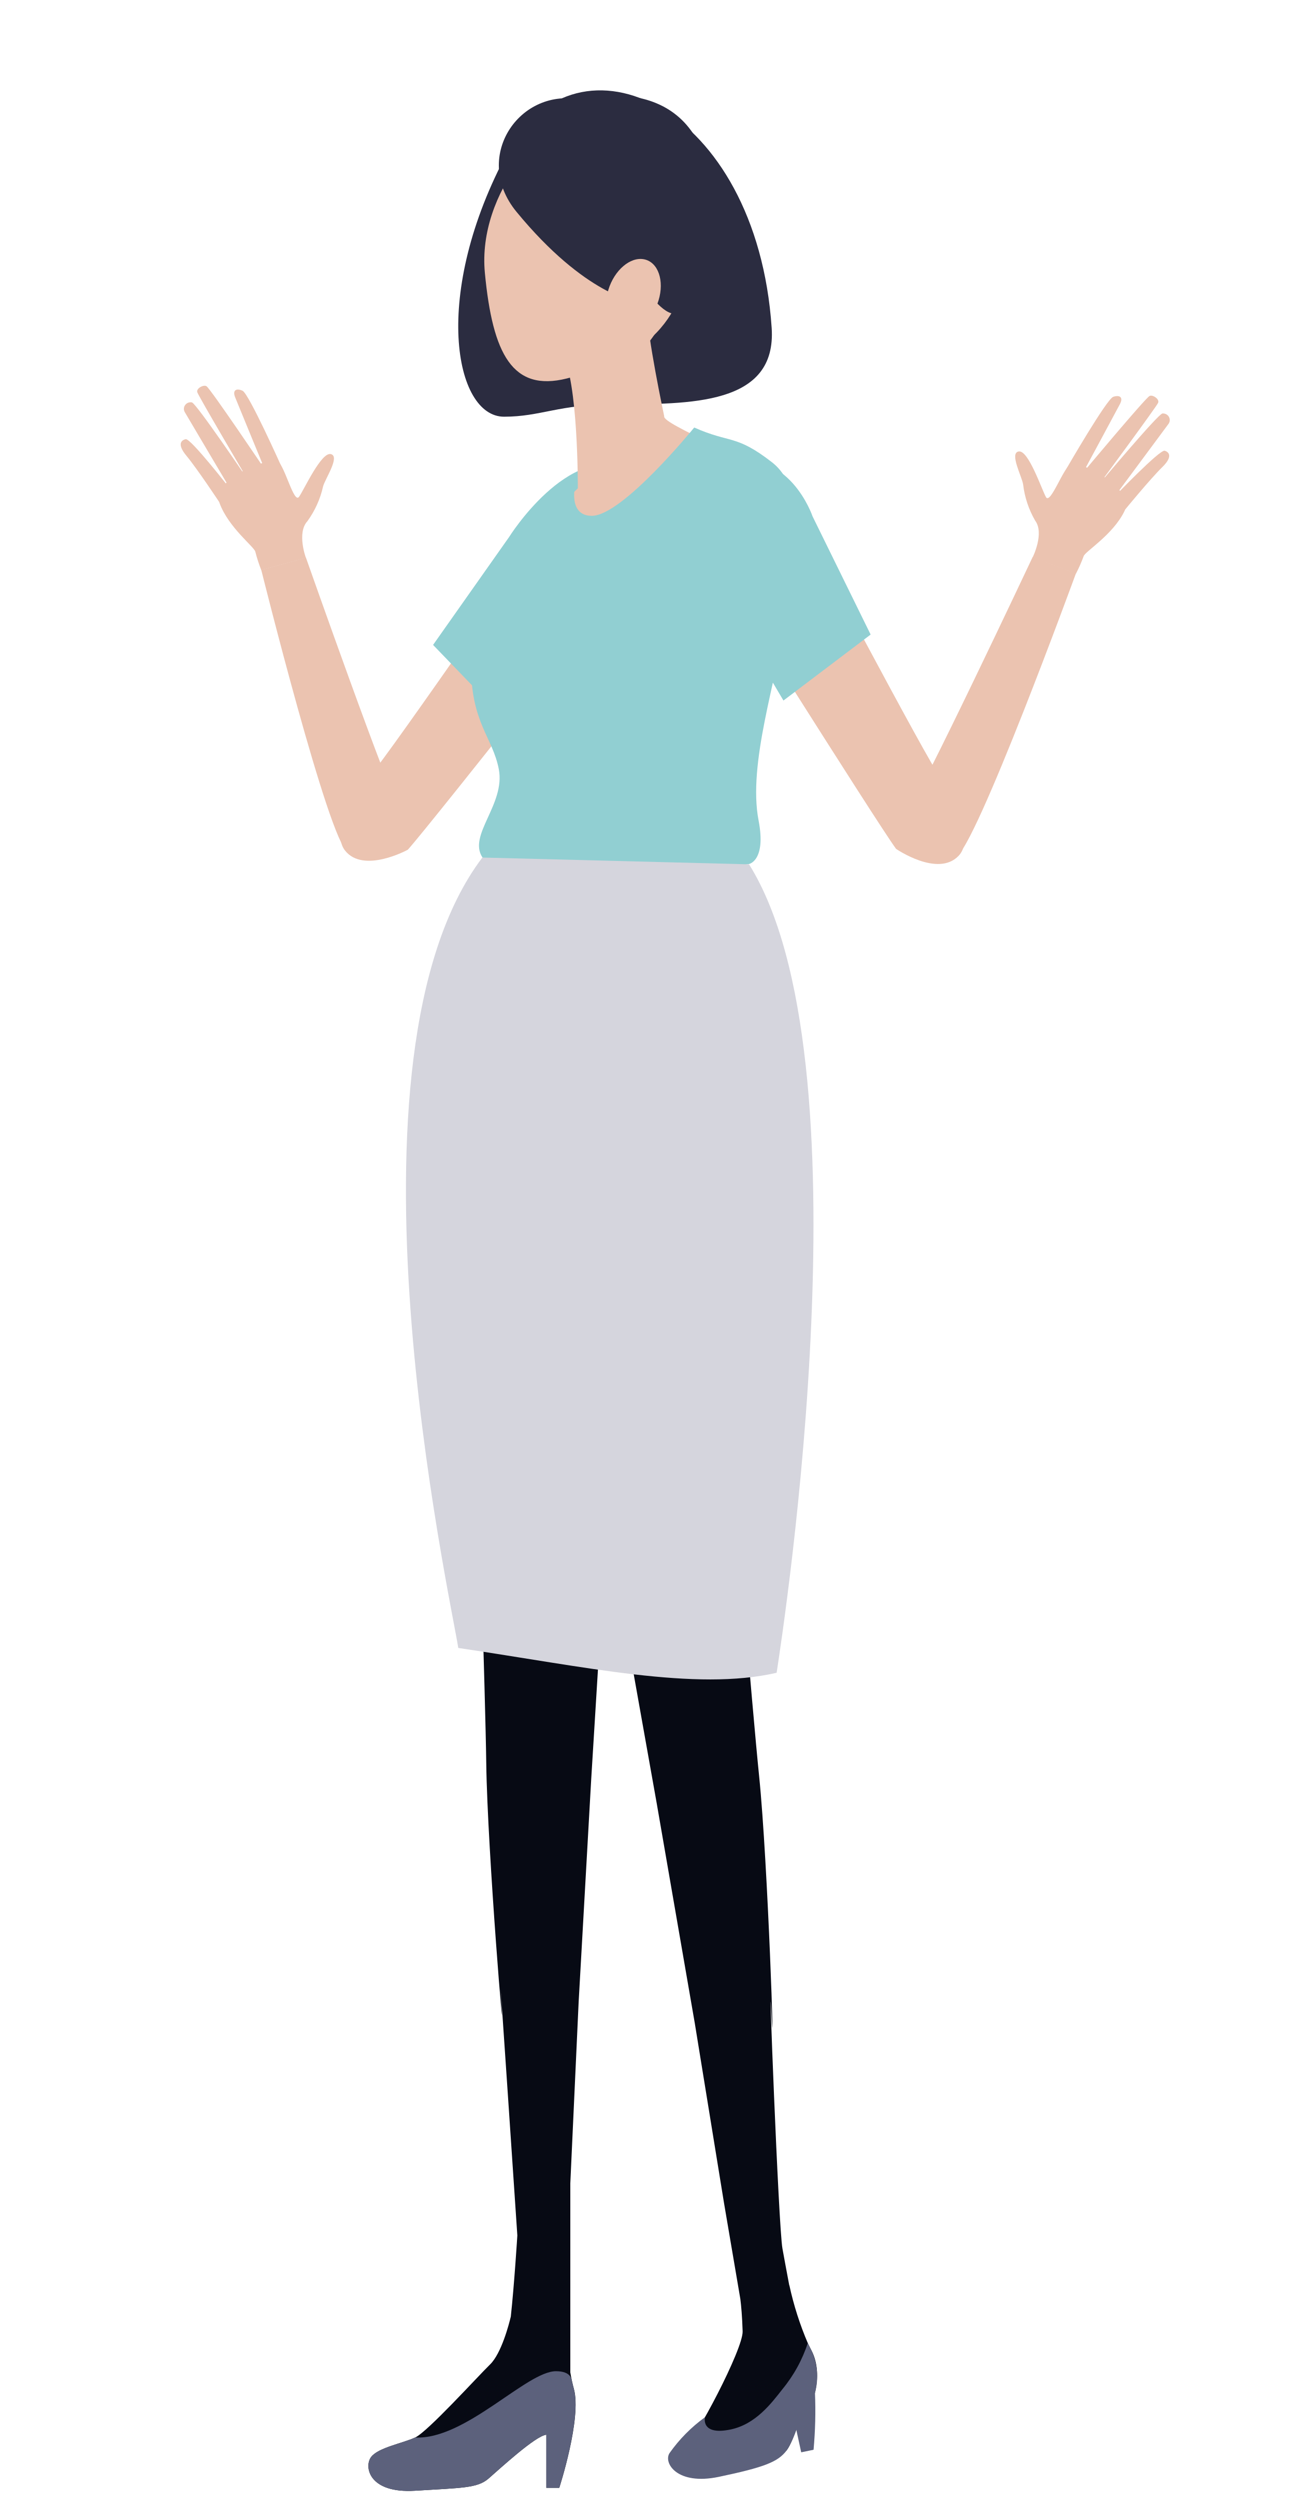 <svg width="43" height="83" viewBox="0 0 43 83" fill="none" xmlns="http://www.w3.org/2000/svg">
<path d="M9.351 15.503C9.351 15.503 8.263 13.066 8.053 12.973C7.844 12.88 7.714 12.956 7.807 13.189C7.899 13.421 8.789 15.578 8.789 15.578C8.789 15.578 7.013 12.942 6.861 12.827C6.771 12.759 6.512 12.89 6.55 13.021C6.588 13.151 8.195 15.874 8.195 15.874C8.195 15.874 6.533 13.417 6.374 13.361C6.332 13.352 6.288 13.356 6.248 13.371C6.208 13.387 6.174 13.413 6.149 13.447C6.123 13.481 6.109 13.521 6.106 13.563C6.104 13.605 6.114 13.646 6.135 13.683C6.245 13.874 7.656 16.252 7.656 16.252C7.656 16.252 6.332 14.547 6.166 14.582C6.064 14.604 5.836 14.707 6.192 15.135C6.548 15.564 7.279 16.669 7.279 16.669L9.351 15.503Z" fill="#EBC3B0"/>
<path d="M10.157 18.522C10.157 18.522 9.85 17.694 10.206 17.307C10.458 16.96 10.636 16.566 10.728 16.149C10.8 15.889 11.302 15.152 10.984 15.077C10.667 15.003 10.099 16.253 9.93 16.495C9.761 16.736 9.465 15.499 9.234 15.326C9.003 15.154 6.99 15.886 7.29 16.704C7.591 17.523 8.455 18.166 8.479 18.322C8.531 18.528 8.597 18.73 8.674 18.928L10.157 18.522Z" fill="#EBC3B0"/>
<path d="M12.36 25.657C12.695 25.369 19.101 16.096 19.101 16.096C19.101 16.096 19.941 14.256 21.637 14.866C23.333 15.476 22.42 17.068 22.42 17.068C22.42 17.068 14.268 27.416 13.542 28.213C13.542 28.213 12.069 29.022 11.455 28.238C10.841 27.453 12.36 25.657 12.36 25.657Z" fill="#EBC3B0"/>
<path d="M13.27 26.834C13.028 26.666 10.159 18.516 10.159 18.516L8.675 18.922C8.675 18.922 10.93 27.98 11.544 28.283" fill="#EBC3B0"/>
<path d="M14.38 21.413L16.907 17.827C16.907 17.827 18.851 14.711 20.864 15.555C22.878 16.4 20.861 19.212 20.861 19.212L16.89 24.017L14.38 21.413Z" fill="#91CFD2"/>
<path d="M16.872 5.019C14.303 9.768 15.094 13.837 16.737 13.836C17.954 13.836 18.567 13.423 20.356 13.423C22.941 13.423 25.796 13.455 25.623 10.887C25.126 3.495 19.178 0.755 16.872 5.019Z" fill="#2B2C40"/>
<path d="M26.941 78.035C26.905 77.965 26.869 77.895 26.833 77.821L26.83 77.815C26.562 77.19 26.354 76.542 26.211 75.879H26.207C26.115 75.397 26.035 74.953 25.981 74.66C25.849 73.946 25.49 64.438 25.614 66.853C25.739 69.268 25.501 61.855 25.207 58.979C24.976 56.716 24.322 48.758 24.322 48.758L23.858 44.73L18.875 45.282C19.049 46.783 20.078 49.329 20.078 49.329L20.359 51.757L21.806 59.876L23.07 67.175L24.038 73.132L24.583 76.335C24.612 76.564 24.643 76.907 24.659 77.407C24.677 78 23.082 81.016 22.725 81.287L26.117 81.364C26.405 80.982 26.542 80.096 26.877 79.997C26.877 79.995 27.404 78.918 26.941 78.035Z" fill="#070A14"/>
<path d="M15.851 44.25V48.304C15.851 48.304 16.116 56.283 16.146 58.557C16.184 61.448 16.799 68.839 16.646 66.426C16.493 64.013 17.178 74.224 17.178 74.224C17.178 74.224 17.077 75.85 16.961 76.918C16.9 77.172 16.651 78.135 16.274 78.505C15.837 78.932 14.202 80.738 13.786 80.932C13.37 81.126 12.575 81.262 12.328 81.573C12.082 81.883 12.229 82.796 13.786 82.699C15.344 82.602 15.852 82.616 16.221 82.296C16.59 81.976 17.787 80.869 18.142 80.84V82.602H18.571C18.571 82.602 19.325 80.286 19.054 79.31C19.033 79.234 19.013 79.156 18.996 79.075L18.994 79.068C18.972 78.97 18.954 78.871 18.937 78.771V72.492L19.214 66.466L19.631 59.074L20.137 50.848V48.404C20.137 48.404 20.867 45.761 20.867 44.251L15.851 44.25Z" fill="#070A14"/>
<path d="M18.569 82.603H18.14V80.84C17.785 80.869 16.589 81.976 16.22 82.296C15.85 82.617 15.343 82.602 13.785 82.7C12.226 82.797 12.08 81.883 12.327 81.573C12.573 81.263 13.37 81.126 13.785 80.932C15.451 81.019 17.485 78.727 18.463 78.731C18.981 78.733 18.976 79.014 18.992 79.067L18.994 79.074C19.012 79.155 19.03 79.233 19.052 79.31C19.323 80.287 18.569 82.603 18.569 82.603Z" fill="#5C617C"/>
<path d="M18.655 11.703C19.207 12.624 19.186 16.214 19.186 16.214C16.647 18.589 23.464 19.415 24.951 15.711C25.131 15.262 21.978 14.096 22.055 13.821C22.055 13.821 21.473 11.091 21.484 10.262C21.495 9.433 18.894 11.555 18.655 11.703Z" fill="#EBC3B0"/>
<path d="M19.101 16.094C18.307 17.014 15.642 19.734 15.643 22.126C15.643 23.995 16.362 24.486 16.563 25.542C16.784 26.703 15.535 27.726 16.015 28.462C16.824 29.703 21.234 29.298 24.872 28.687C24.872 28.687 25.445 28.577 25.189 27.245C24.823 25.349 25.793 22.583 26.087 20.519C26.382 18.455 26.831 16.279 25.63 15.346C24.429 14.414 24.26 14.731 23.051 14.195C23.051 14.195 20.672 17.127 19.651 17.127C18.85 17.129 19.101 16.094 19.101 16.094Z" fill="#91CFD2"/>
<g style="mix-blend-mode:multiply">
<path d="M19.083 13.141C20.199 12.522 21.328 11.923 21.91 10.805C21.476 11.251 20.727 10.975 20.118 11.131C19.852 11.182 19.598 11.28 19.369 11.422C19.257 11.496 19.169 11.6 19.113 11.72C19.056 11.84 19.035 11.973 19.05 12.104C18.979 12.123 18.892 12.15 18.865 12.225C18.852 12.296 18.868 12.369 18.91 12.428C19 12.657 19.058 12.897 19.083 13.141Z" fill="#EBC3B0"/>
</g>
<path d="M19.379 4.019C18.215 3.815 15.841 6.351 16.1 9.061C16.358 11.77 17.022 13.015 18.818 12.567C22.033 11.763 22.857 10.12 22.978 7.751C23.1 5.381 22.701 4.603 19.379 4.019Z" fill="#EBC3B0"/>
<path d="M26.878 77.912C26.863 77.882 26.848 77.854 26.834 77.823L26.831 77.817L26.822 77.797C26.64 78.355 26.353 78.876 25.977 79.332C25.612 79.798 25.09 80.492 24.263 80.665C23.25 80.877 23.41 80.258 23.41 80.258C22.952 80.589 22.554 80.992 22.231 81.451C22.021 81.777 22.481 82.529 23.866 82.239C25.366 81.924 25.83 81.746 26.118 81.365C26.254 81.149 26.362 80.918 26.441 80.676L26.604 81.424L27.014 81.339C27.071 80.711 27.087 80.081 27.061 79.451C27.19 78.981 27.148 78.481 26.942 78.037C26.918 77.996 26.898 77.954 26.878 77.912Z" fill="#5C617C"/>
<path d="M19.452 3.351C17.335 2.767 15.618 5.168 17.15 7.033C19.44 9.819 21.124 10.018 21.124 10.018L20.381 3.568C20.381 3.568 20.784 3.718 19.452 3.351Z" fill="#2B2C40"/>
<path d="M19.905 3.212C19.905 3.212 23.874 2.468 23.634 7.394C23.618 7.986 23.47 8.567 23.2 9.097C22.973 9.532 22.94 10.342 22.446 10.415C22.015 10.479 21.44 9.596 21.405 9.561C19.906 8.04 20.218 8.416 18.812 5.681L17.248 5.309L18.261 3.799L19.905 3.212Z" fill="#2B2C40"/>
<path d="M20.2 9.624C20.001 10.28 20.213 10.89 20.673 10.987C21.134 11.085 21.668 10.629 21.867 9.974C22.066 9.319 21.854 8.708 21.394 8.611C20.933 8.513 20.399 8.968 20.2 9.624Z" fill="#EBC3B0"/>
<path d="M35.411 15.562C35.411 15.562 36.747 13.247 36.965 13.175C37.184 13.104 37.304 13.192 37.188 13.415C37.072 13.637 35.962 15.693 35.962 15.693C35.962 15.693 38.004 13.248 38.168 13.149C38.264 13.091 38.508 13.248 38.456 13.373C38.405 13.499 36.522 16.047 36.522 16.047C36.522 16.047 38.433 13.768 38.596 13.729C38.638 13.725 38.681 13.733 38.719 13.752C38.758 13.771 38.789 13.801 38.811 13.837C38.832 13.873 38.843 13.915 38.841 13.957C38.839 13.999 38.825 14.039 38.8 14.074C38.67 14.253 37.018 16.477 37.018 16.477C37.018 16.477 38.514 14.914 38.675 14.965C38.774 14.996 38.99 15.122 38.591 15.512C38.192 15.903 37.35 16.93 37.35 16.93L35.411 15.562Z" fill="#EBC3B0"/>
<path d="M34.292 18.498C34.292 18.498 34.685 17.706 34.372 17.286C34.157 16.915 34.021 16.505 33.972 16.082C33.93 15.815 33.506 15.033 33.83 14.989C34.153 14.946 34.587 16.248 34.731 16.505C34.874 16.762 35.297 15.561 35.545 15.412C35.793 15.263 37.719 16.193 37.334 16.978C36.95 17.763 36.023 18.315 35.982 18.468C35.909 18.667 35.823 18.862 35.725 19.051L34.292 18.498Z" fill="#EBC3B0"/>
<path d="M31.197 25.763C30.894 25.442 26.494 17.109 26.494 17.109C26.494 17.109 25.851 15.195 24.101 15.631C22.351 16.067 23.091 17.741 23.091 17.741C23.091 17.741 29.116 27.32 29.754 28.185C29.754 28.185 31.135 29.138 31.827 28.419C32.52 27.701 31.197 25.763 31.197 25.763Z" fill="#EBC3B0"/>
<path d="M30.166 26.841C30.424 26.699 34.292 18.488 34.292 18.488L35.725 19.041C35.725 19.041 32.375 28.218 31.733 28.458" fill="#EBC3B0"/>
<path d="M28.909 21.069L26.98 17.143C26.98 17.143 26.202 14.823 24.078 15.352C21.955 15.88 22.854 17.91 22.854 17.91L26.014 23.26L28.909 21.069Z" fill="#91CFD2"/>
<path d="M24.872 28.698L16.016 28.473C10.974 35.147 14.96 53.045 15.217 54.717C19.422 55.339 23.09 56.163 25.788 55.541C26.043 53.868 28.907 35.147 24.872 28.698Z" fill="#D5D5DD"/>
</svg>
